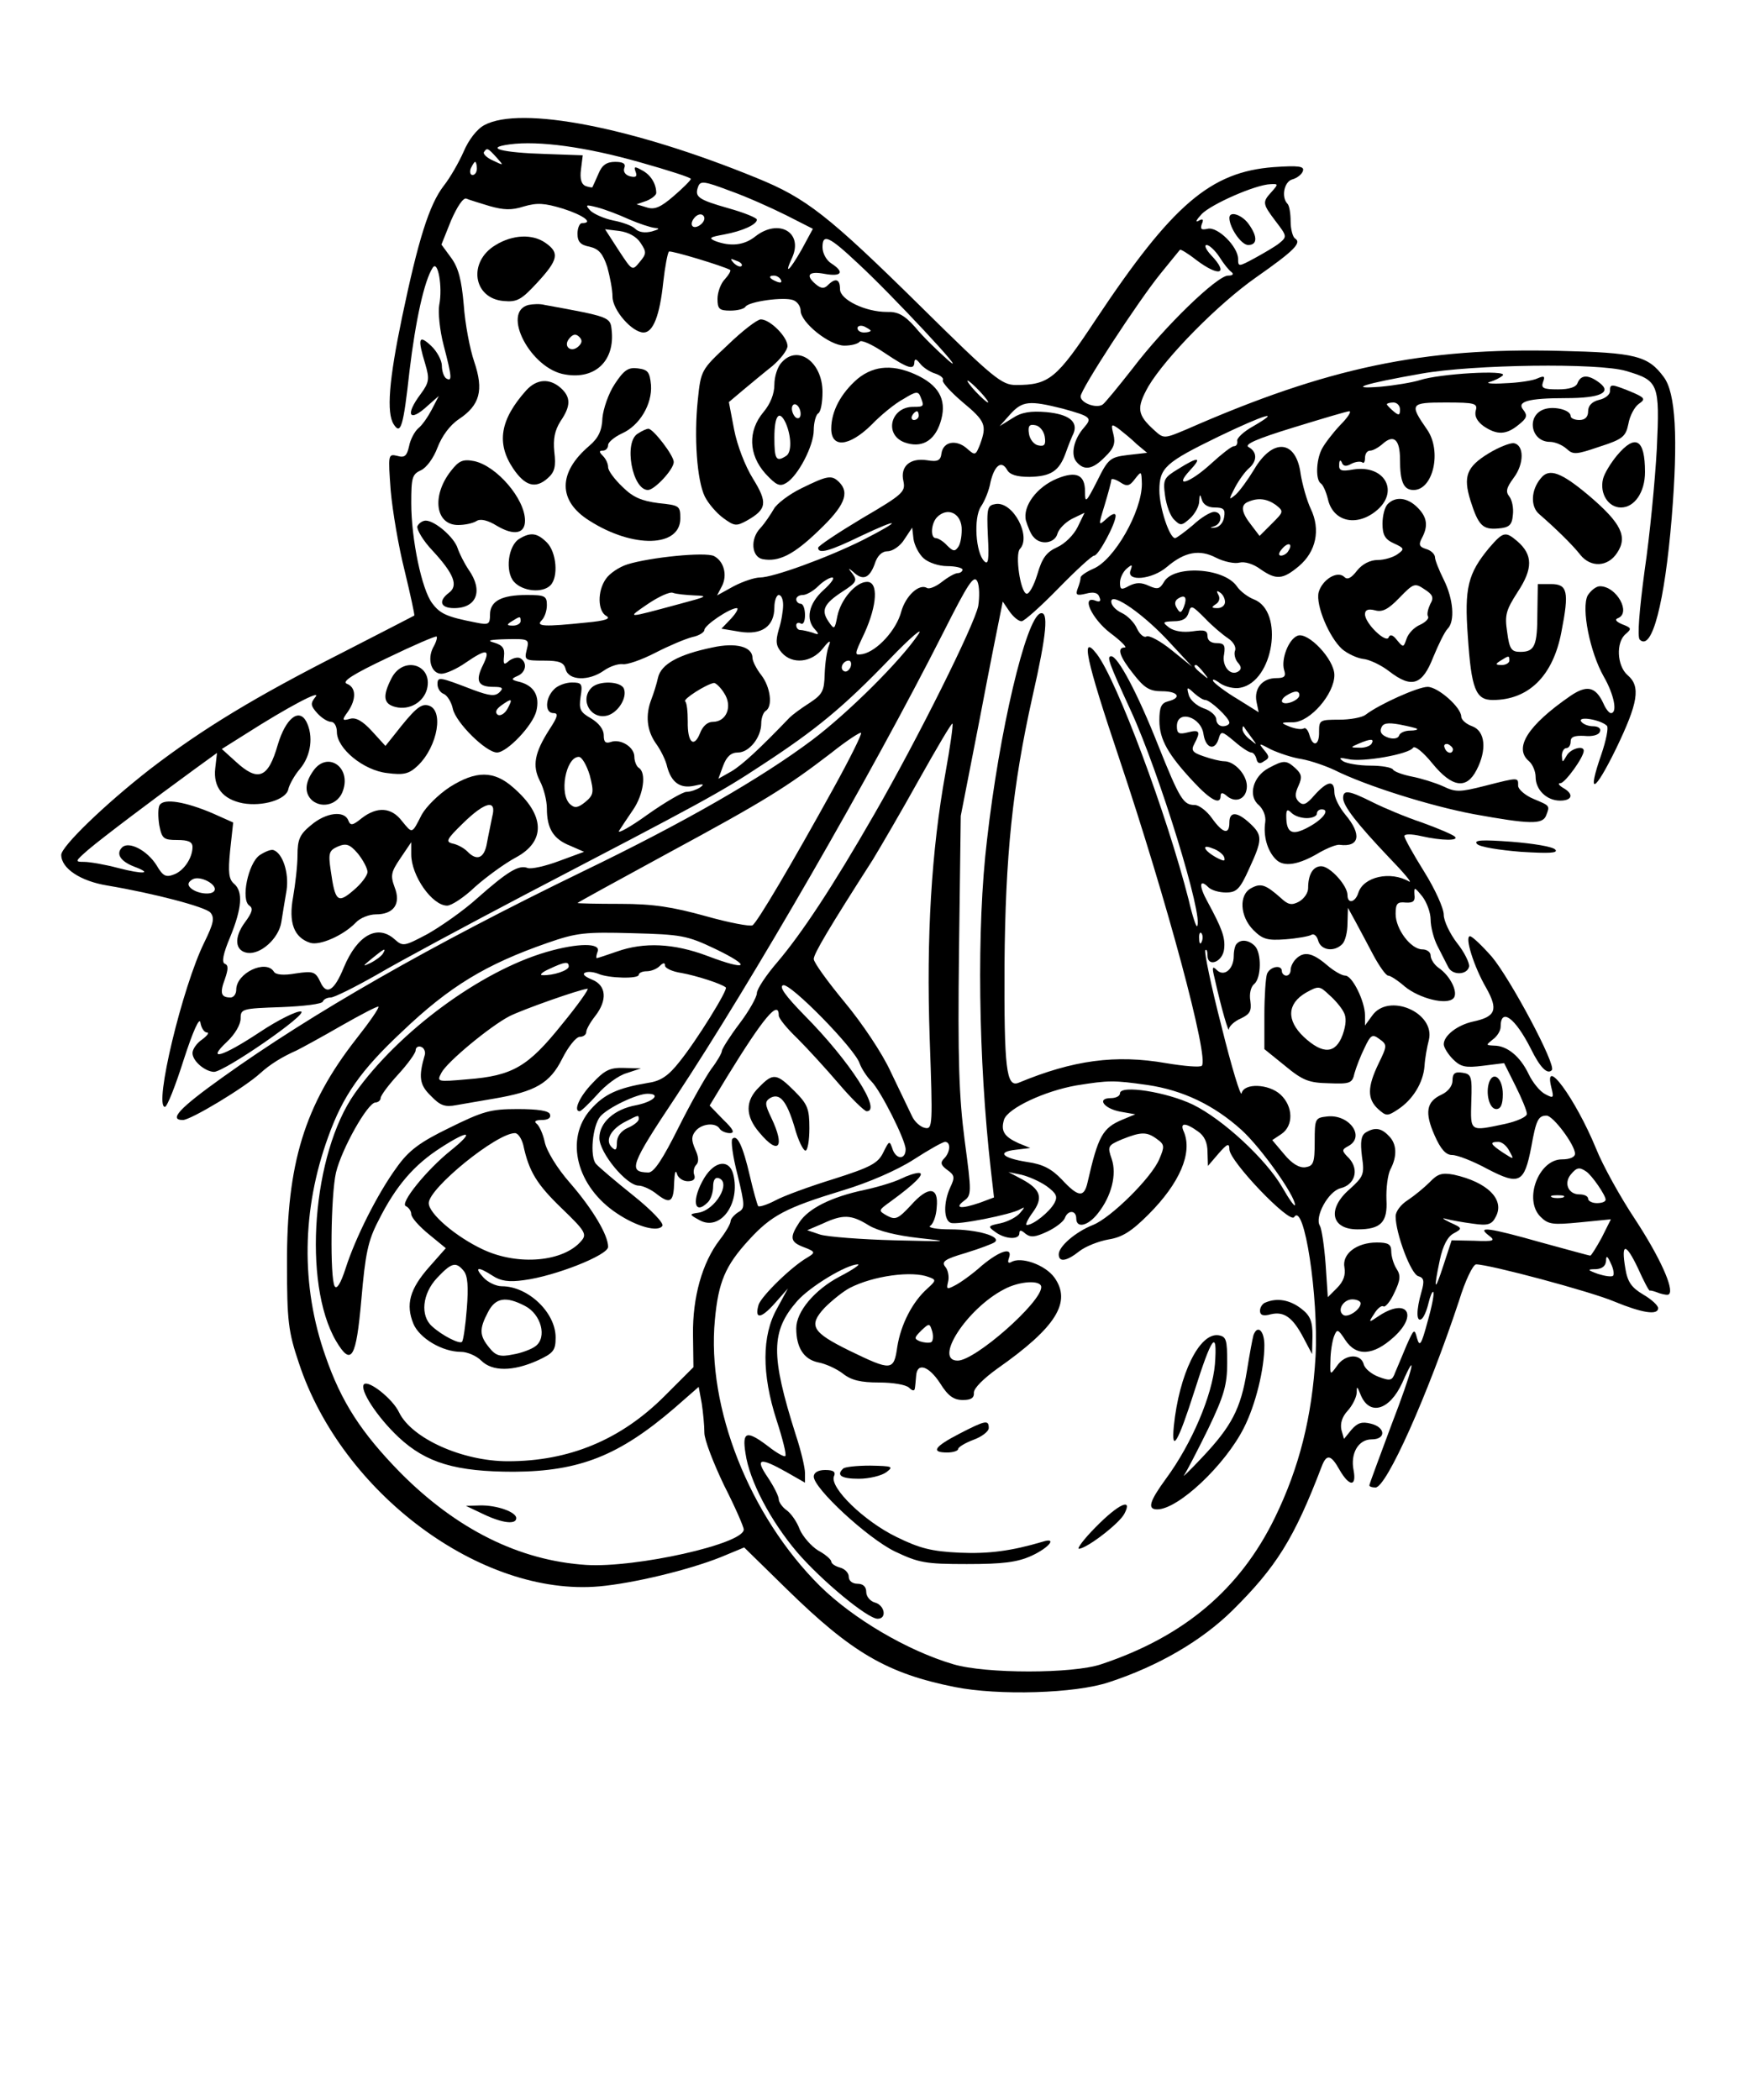 <?xml version="1.0" encoding="UTF-8" standalone="yes"?>
<svg version="1.0" xmlns="http://www.w3.org/2000/svg" width="300pt" height="360pt" viewBox="0 0 400 480" preserveAspectRatio="xMidYMid meet">
  <g transform="translate(0,480) scale(0.1,-0.1)" fill="#000000" stroke="none">
    <path d="M1107 4514 c-17 -9 -36 -34 -47 -60 -11 -25 -31 -60 -46 -79 -33 -43
-58 -123 -95 -300 -30 -144 -36 -219 -19 -245 16 -25 22 -5 36 122 14 117 34
207 53 236 12 19 23 -44 15 -85 -3 -16 1 -58 10 -92 19 -73 20 -84 6 -76 -5 3
-10 16 -10 29 0 12 -11 33 -25 46 -28 26 -31 17 -13 -42 10 -34 9 -42 -10 -68
-37 -49 -27 -67 16 -27 l25 22 -16 -31 c-9 -17 -22 -36 -31 -43 -8 -7 -18 -25
-21 -41 -5 -22 -10 -27 -27 -22 -21 5 -21 3 -15 -79 4 -46 18 -129 32 -184 13
-54 23 -100 22 -102 -2 -1 -77 -40 -167 -86 -195 -99 -316 -172 -437 -265
-104 -81 -203 -177 -203 -196 0 -31 44 -60 105 -70 107 -18 225 -49 236 -62
10 -12 7 -25 -14 -68 -50 -101 -116 -376 -90 -376 5 0 24 48 43 108 21 65 36
98 38 85 2 -13 9 -23 15 -23 6 0 1 -7 -11 -16 -12 -8 -22 -22 -22 -31 0 -18
28 -42 49 -43 24 0 218 134 199 138 -9 2 -52 -19 -94 -47 -86 -57 -124 -68
-75 -22 18 17 31 39 31 53 0 22 3 23 93 26 50 2 94 7 95 13 2 5 10 9 18 9 8 0
56 24 107 53 51 30 202 111 337 182 408 213 444 232 541 296 124 81 186 132
293 243 48 50 78 75 65 56 -41 -61 -160 -179 -242 -241 -116 -87 -291 -188
-525 -301 -348 -169 -619 -324 -824 -471 -98 -70 -123 -97 -90 -97 18 0 141
74 177 107 22 20 49 37 83 52 12 6 58 31 103 57 44 25 82 45 84 43 2 -3 -21
-36 -51 -74 -118 -151 -159 -285 -158 -515 0 -129 3 -154 27 -225 98 -298 417
-535 687 -511 77 7 203 37 278 67 l53 22 97 -95 c149 -146 230 -193 384 -224
100 -20 276 -15 353 11 113 37 212 95 282 164 100 99 141 164 204 329 11 29
21 28 41 -8 22 -38 39 -39 32 -1 -8 39 11 71 41 71 34 0 32 28 -2 36 -20 5
-30 2 -44 -14 l-17 -21 -6 21 c-3 15 2 30 14 43 11 12 20 30 21 41 0 17 1 16
9 -4 20 -49 66 -36 95 27 37 84 24 30 -25 -97 -27 -73 -50 -134 -50 -137 0 -3
6 -5 14 -5 25 0 119 210 191 427 14 46 32 83 39 83 30 0 262 -62 316 -85 63
-26 100 -32 100 -15 0 6 -15 20 -34 31 -27 16 -36 29 -41 60 -10 59 1 59 29 0
13 -29 25 -52 27 -51 2 1 12 -2 22 -6 10 -3 20 -5 22 -2 12 12 -22 86 -77 170
-34 51 -75 125 -90 163 -47 114 -121 215 -102 139 6 -24 5 -25 -14 -15 -12 6
-29 27 -38 46 -19 40 -49 65 -79 65 -19 1 -19 1 -3 14 10 7 18 20 18 29 0 45
33 21 69 -50 21 -43 38 -60 48 -49 11 11 -95 209 -137 259 -23 26 -45 47 -50
47 -13 0 9 -70 37 -118 28 -50 22 -66 -30 -77 -36 -8 -67 -32 -67 -52 0 -7 10
-23 21 -34 18 -18 29 -20 69 -15 l48 6 26 -52 c14 -28 26 -57 26 -64 0 -7 -23
-17 -50 -23 -81 -17 -79 -19 -77 52 2 57 0 62 -20 65 -18 3 -23 -2 -23 -18 0
-12 -10 -25 -25 -32 -35 -16 -39 -41 -16 -93 14 -32 26 -45 40 -45 12 0 48
-14 81 -32 73 -38 84 -32 100 50 11 62 16 72 35 72 15 0 65 -67 65 -87 0 -8
-12 -13 -30 -13 -53 0 -88 -92 -49 -131 18 -18 28 -19 90 -13 l71 7 -21 -42
c-12 -22 -24 -41 -26 -41 -3 0 -53 14 -112 30 -120 34 -149 38 -120 16 16 -12
12 -14 -34 -12 l-51 1 -18 -55 c-21 -65 -24 -61 -9 10 7 33 18 54 32 61 20 11
20 12 -9 25 -16 8 -20 11 -9 8 11 -3 39 -8 62 -11 34 -5 43 -2 52 16 21 39
-19 79 -96 96 -27 5 -37 2 -55 -17 -13 -13 -35 -31 -50 -41 -16 -10 -28 -26
-28 -37 0 -39 35 -133 52 -137 13 -4 14 -11 7 -36 -12 -41 -12 -70 0 -62 5 3
12 19 16 36 4 17 9 28 11 26 3 -2 -3 -33 -13 -68 -14 -52 -18 -59 -24 -38 -6
23 -7 22 -24 -16 -9 -22 -21 -50 -26 -62 -7 -19 -11 -20 -38 -10 -16 6 -32 19
-34 29 -7 25 -43 23 -61 -4 -16 -22 -16 -22 -15 12 0 19 4 44 8 55 7 18 9 18
26 -8 25 -38 64 -36 111 7 56 51 30 90 -33 49 -25 -17 -26 -17 -12 4 7 12 17
20 21 17 4 -3 16 11 25 31 14 29 15 40 5 55 -7 11 -12 29 -12 40 0 16 -7 20
-33 20 -46 0 -80 -26 -74 -57 3 -17 -2 -32 -17 -47 l-21 -21 -5 75 c-3 41 -9
81 -13 88 -13 20 19 79 47 86 33 8 43 42 20 68 -18 18 -18 20 -1 29 38 22 0
73 -50 67 -27 -3 -28 -5 -28 -58 0 -48 -3 -55 -21 -58 -14 -2 -31 8 -49 30
l-27 32 21 14 c28 19 27 63 -2 90 -27 25 -84 27 -89 3 -2 -9 -23 60 -46 153
-24 93 -40 171 -37 174 3 3 5 -2 5 -12 0 -28 35 -15 38 15 3 26 -5 47 -38 108
-20 36 -19 54 2 33 7 -7 25 -12 40 -12 24 0 32 7 53 54 31 67 31 77 2 104 -29
27 -47 28 -47 2 0 -29 -15 -25 -40 10 -12 17 -30 30 -39 30 -26 0 -34 12 -84
137 -47 119 -92 203 -107 203 -11 0 -6 -14 45 -125 64 -139 168 -476 151 -492
-2 -2 -11 25 -19 60 -50 196 -164 502 -210 562 -38 49 -25 -12 51 -238 110
-328 206 -686 189 -703 -4 -4 -40 -1 -82 6 -115 20 -212 7 -337 -45 -28 -11
-33 33 -32 270 2 247 18 407 64 613 33 145 37 196 18 190 -33 -11 -94 -270
-122 -518 -24 -200 -20 -501 9 -756 l7 -61 -32 -12 c-44 -15 -59 -13 -37 4 18
13 18 18 2 138 -13 100 -16 183 -13 433 l4 309 43 220 c23 121 45 231 48 245
l5 25 15 -22 c9 -13 21 -23 28 -23 6 0 44 34 84 75 40 41 77 75 82 75 10 0 49
73 49 91 0 7 -8 5 -20 -6 -20 -18 -20 -18 -5 31 8 27 15 52 15 57 0 4 9 2 20
-5 16 -11 22 -9 34 7 15 19 15 19 16 -11 0 -63 -63 -174 -111 -194 -16 -7 -29
-16 -29 -20 0 -5 -3 -16 -7 -26 -5 -14 -2 -16 19 -11 18 5 28 2 31 -8 4 -9 1
-12 -9 -8 -34 13 -8 -42 34 -74 24 -18 39 -33 33 -33 -19 0 -12 -21 20 -61 25
-32 37 -39 65 -39 37 0 46 -15 14 -23 -16 -4 -20 -14 -20 -44 0 -43 20 -78 78
-140 39 -42 62 -54 62 -32 0 8 5 8 15 -1 21 -17 45 -5 45 23 0 26 -28 57 -52
57 -8 0 -29 5 -46 11 -27 9 -30 14 -22 29 15 28 12 33 -15 26 -20 -5 -25 -3
-25 14 0 39 56 22 61 -19 5 -31 25 -38 34 -11 6 20 7 20 37 -5 16 -14 33 -25
38 -25 5 0 10 -7 12 -15 2 -10 8 -12 17 -5 13 7 13 11 0 26 -13 16 -12 16 16
1 17 -8 49 -19 70 -22 22 -4 56 -16 75 -25 72 -36 218 -82 319 -101 127 -23
157 -24 165 -3 9 23 9 22 -29 38 -19 8 -35 22 -35 30 0 19 3 20 -75 0 -59 -15
-68 -15 -97 -1 -18 8 -50 18 -71 22 -20 4 -40 11 -43 16 -3 5 -26 9 -52 9 -26
0 -54 5 -62 10 -11 8 -8 9 11 5 32 -8 140 11 149 26 4 5 23 -10 44 -36 45 -55
78 -60 101 -15 24 46 20 89 -10 100 -14 5 -25 15 -25 22 0 21 -53 68 -77 68
-22 0 -111 -40 -142 -64 -8 -6 -35 -11 -60 -11 -44 0 -46 -1 -46 -27 1 -32
-14 -37 -22 -8 -3 11 -9 18 -13 15 -5 -3 -19 -1 -32 4 -22 9 -22 10 8 10 39 1
94 65 94 108 0 36 -60 99 -84 90 -21 -8 -38 -54 -31 -78 5 -15 1 -19 -18 -19
-31 0 -51 -23 -45 -54 l5 -24 -48 30 c-27 16 -52 35 -56 41 -3 6 4 4 16 -5 12
-8 33 -13 46 -10 76 14 101 175 31 202 -13 5 -31 18 -39 30 -30 43 -146 49
-167 9 -9 -15 -14 -17 -34 -8 -17 8 -29 8 -45 0 -18 -10 -21 -9 -21 7 0 11 7
25 15 32 13 11 14 10 9 -4 -10 -26 49 -21 83 8 41 35 75 41 113 21 18 -9 42
-14 53 -11 12 3 32 -3 48 -15 36 -25 51 -24 88 7 39 33 50 83 27 131 -9 19
-19 55 -23 79 -10 79 -64 84 -107 10 -14 -23 -33 -49 -42 -57 -16 -13 -16 -12
-1 17 9 17 23 36 31 43 20 17 20 38 0 49 -11 6 18 19 103 45 65 20 122 37 127
37 6 0 -4 -15 -21 -32 -17 -18 -36 -43 -42 -55 -13 -26 -14 -70 -2 -78 5 -3
12 -19 16 -35 11 -51 63 -65 109 -29 56 44 22 107 -50 96 -28 -5 -34 -3 -33
11 0 10 3 12 6 5 3 -9 10 -10 22 -3 10 5 21 6 25 3 3 -3 6 1 6 10 0 10 5 17
12 17 6 0 19 7 29 16 25 22 39 9 39 -36 0 -51 8 -70 31 -70 45 0 65 89 31 138
-41 59 -39 62 42 62 68 0 74 -2 69 -19 -3 -12 3 -24 18 -35 31 -21 52 -20 80
3 19 15 21 21 11 34 -16 19 10 27 98 27 78 0 105 13 76 35 -25 19 -42 19 -50
0 -3 -10 -19 -15 -45 -15 -34 0 -39 3 -34 17 5 13 3 15 -13 8 -10 -5 -44 -10
-74 -11 -30 -2 -46 0 -35 3 11 3 25 10 30 15 12 13 -145 4 -190 -11 -16 -5
-57 -12 -90 -15 -78 -6 -37 7 94 30 118 21 405 25 468 6 74 -22 77 -28 70
-178 -4 -72 -16 -198 -28 -279 -12 -90 -17 -151 -11 -157 28 -28 57 85 73 278
15 184 9 286 -18 322 -36 49 -65 56 -238 60 -312 8 -531 -38 -852 -179 -52
-22 -53 -22 -74 -3 -40 36 -42 51 -14 101 40 67 159 188 246 249 87 61 105 79
89 89 -5 3 -10 21 -10 39 0 18 -3 36 -7 40 -15 15 -8 51 11 56 11 3 22 12 24
19 4 11 -9 13 -67 9 -144 -11 -231 -85 -406 -348 -90 -136 -107 -150 -183
-150 -32 0 -51 15 -216 178 -213 210 -263 249 -376 295 -283 116 -540 166
-623 121z m356 -85 c64 -18 117 -35 116 -38 0 -3 -18 -21 -39 -39 -30 -26 -44
-32 -62 -26 l-23 7 23 8 c12 5 22 13 22 18 0 21 -13 42 -33 52 -16 9 -19 9
-14 -4 4 -11 0 -13 -13 -10 -11 3 -16 11 -13 19 4 10 -3 14 -21 14 -19 0 -30
-7 -38 -27 -7 -16 -13 -29 -14 -31 0 -1 -8 0 -16 3 -9 4 -13 16 -10 38 l4 32
-84 3 c-101 3 -143 14 -83 22 66 9 175 -6 298 -41z m-328 11 c17 -19 17 -19
-8 -7 -14 6 -23 15 -21 19 7 11 9 10 29 -12z m-45 -25 c0 -8 -4 -15 -10 -15
-5 0 -7 7 -4 15 4 8 8 15 10 15 2 0 4 -7 4 -15z m707 -107 l61 -31 -26 -48
c-28 -49 -41 -60 -21 -17 25 57 -31 89 -84 48 -26 -21 -57 -24 -92 -11 -16 7
-13 9 20 15 43 8 75 23 75 34 0 4 -29 16 -65 26 -70 20 -78 26 -69 50 5 13 14
12 72 -10 37 -13 95 -39 129 -56z m1110 54 c-22 -24 -22 -27 9 -68 26 -34 26
-35 8 -50 -10 -8 -36 -23 -56 -34 -37 -20 -38 -20 -38 -2 0 28 -47 75 -70 69
-14 -3 -17 -1 -13 11 5 11 2 13 -8 7 -8 -4 -4 3 8 16 23 23 123 67 157 68 18
1 18 0 3 -17z m-1788 -33 c32 -9 50 -10 78 -1 31 9 47 8 90 -5 47 -15 71 -33
43 -33 -5 0 -10 -11 -10 -24 0 -19 7 -26 28 -30 21 -5 30 -16 40 -46 6 -22 12
-52 12 -68 0 -31 45 -82 71 -82 22 0 37 39 45 115 4 36 10 67 13 70 5 3 124
-33 140 -42 2 -2 -3 -11 -12 -21 -10 -10 -17 -31 -17 -45 0 -23 4 -27 29 -27
17 0 32 4 35 9 8 12 88 23 109 15 9 -3 17 -14 17 -24 0 -27 66 -80 100 -80 16
0 31 4 35 9 3 5 28 -6 56 -25 55 -37 69 -41 69 -21 1 8 5 6 13 -4 7 -9 22 -19
35 -23 12 -4 20 -11 17 -15 -2 -5 18 -27 45 -50 53 -44 56 -53 40 -97 -10 -25
-11 -26 -30 -9 -24 21 -54 16 -58 -11 -2 -17 -9 -20 -33 -16 -39 6 -62 -14
-54 -48 5 -24 -1 -30 -95 -85 -55 -33 -100 -63 -100 -67 0 -15 26 -8 98 27 91
43 95 37 5 -9 -82 -41 -206 -86 -236 -86 -12 0 -39 -9 -60 -20 l-38 -21 11 21
c13 25 5 57 -18 69 -20 10 -147 -3 -198 -19 -19 -6 -41 -21 -49 -33 -20 -28
-19 -74 1 -85 11 -6 -2 -11 -46 -15 -96 -10 -116 -9 -102 5 7 7 12 22 12 35 0
21 -5 23 -46 23 -58 0 -84 -14 -84 -45 0 -22 -3 -24 -32 -18 -67 13 -82 20
-100 44 -24 31 -48 147 -48 229 0 58 2 66 22 75 13 6 29 28 38 52 10 26 28 51
49 65 48 32 57 66 35 131 -10 29 -21 87 -24 130 -5 57 -12 85 -29 108 l-22 30
22 55 c14 32 28 53 35 50 7 -3 30 -10 53 -17z m318 -30 c23 -10 50 -19 60 -20
12 -1 10 -3 -7 -8 -16 -4 -30 -2 -38 6 -7 7 -29 15 -50 19 -20 4 -43 14 -52
22 -13 14 -12 15 15 8 16 -4 48 -16 72 -27z m173 2 c0 -12 -20 -25 -27 -18 -7
7 6 27 18 27 5 0 9 -4 9 -9z m-146 -56 c14 -21 14 -25 -2 -44 -17 -21 -17 -20
-48 27 l-31 48 33 -4 c21 -3 39 -13 48 -27z m497 -47 c75 -69 259 -266 208
-223 -25 22 -60 56 -77 77 -25 28 -40 36 -65 35 -49 0 -107 28 -107 52 0 23
-10 27 -28 9 -8 -8 -15 -8 -27 2 -25 21 -17 31 20 24 39 -7 46 4 15 24 -11 7
-20 23 -20 37 0 32 15 25 81 -37z m826 15 c10 -16 22 -31 28 -35 6 -5 2 -8 -8
-8 -25 0 -146 -117 -218 -212 -33 -42 -64 -80 -69 -83 -15 -9 -50 4 -50 19 0
16 131 217 183 281 23 28 42 52 44 54 1 2 18 -8 37 -23 53 -40 76 -33 34 11
-12 13 -16 23 -10 23 6 0 19 -12 29 -27z m-1092 -21 c-3 -3 -11 0 -18 7 -9 10
-8 11 6 5 10 -3 15 -9 12 -12z m90 -32 c3 -6 -1 -7 -9 -4 -18 7 -21 14 -7 14
6 0 13 -4 16 -10z m205 -116 c0 -2 -7 -4 -15 -4 -8 0 -15 4 -15 10 0 5 7 7 15
4 8 -4 15 -8 15 -10z m250 -139 c13 -14 21 -25 18 -25 -2 0 -15 11 -28 25 -13
14 -21 25 -18 25 2 0 15 -11 28 -25z m189 -39 c65 -18 68 -21 49 -43 -24 -27
-31 -62 -18 -78 18 -22 38 -18 66 11 20 19 24 31 19 51 -6 24 -5 25 12 13 10
-8 29 -23 41 -35 l24 -20 -44 -5 c-40 -5 -45 -8 -70 -59 -26 -51 -28 -52 -28
-24 0 38 -20 47 -64 29 -46 -19 -79 -63 -71 -96 4 -13 11 -31 17 -37 16 -20
49 -15 55 7 3 11 18 26 33 34 l29 14 -16 -33 c-9 -18 -29 -38 -47 -46 -24 -11
-34 -24 -45 -62 -8 -26 -19 -46 -25 -44 -14 5 -26 89 -15 102 27 28 -15 109
-55 103 -19 -3 -21 -8 -18 -73 3 -54 1 -67 -8 -58 -20 19 -25 99 -8 125 9 13
19 38 22 56 9 38 25 51 38 28 6 -11 22 -16 51 -16 49 1 68 13 83 55 6 17 14
37 18 45 10 26 -10 43 -62 48 -36 3 -57 0 -78 -14 l-29 -18 24 27 c28 31 44
32 120 13z m771 -2 c0 -14 -3 -14 -15 -4 -8 7 -15 14 -15 16 0 2 7 4 15 4 8 0
15 -7 15 -16z m-335 -38 c-22 -12 -39 -28 -37 -34 1 -7 -2 -12 -8 -12 -5 0
-28 -18 -52 -40 -48 -44 -87 -57 -48 -15 29 31 19 32 -27 3 -33 -20 -35 -24
-30 -61 3 -22 12 -47 21 -55 14 -14 17 -14 36 3 11 10 21 28 21 39 1 17 2 18
6 4 3 -11 14 -18 29 -18 21 0 25 -4 22 -22 -2 -13 -11 -23 -21 -24 -12 -1 -13
-1 -2 3 19 6 20 33 0 33 -8 0 -30 -13 -48 -30 -19 -16 -38 -30 -41 -30 -13 0
-36 70 -36 109 0 52 14 64 135 123 106 51 147 63 80 24z m-477 -24 c3 -19 -1
-23 -15 -20 -10 2 -19 14 -21 26 -3 19 1 23 15 20 10 -2 19 -14 21 -26z m528
-156 c19 -15 18 -16 -9 -43 l-28 -28 -19 25 c-23 29 -25 46 -7 53 23 10 43 7
63 -7z m-718 -51 c1 -16 -2 -36 -7 -44 -8 -12 -12 -12 -26 2 -9 10 -21 17 -26
17 -13 0 -11 34 3 48 23 23 53 10 56 -23z m-87 -71 c11 -10 35 -18 54 -18 19
0 35 -4 35 -8 0 -4 -5 -8 -11 -8 -6 0 -22 -9 -36 -20 -14 -11 -29 -17 -34 -14
-18 11 -49 -18 -59 -54 -11 -42 -55 -90 -88 -97 -20 -3 -20 -3 4 48 29 64 32
117 6 117 -26 0 -60 -40 -68 -78 -6 -31 -7 -32 -20 -13 -18 26 -11 41 32 69
31 20 34 25 23 40 -11 14 -11 15 1 5 22 -21 37 -15 49 17 6 20 17 30 30 30 11
0 29 12 38 27 l18 27 3 -26 c2 -14 12 -34 23 -44z m834 17 c-3 -6 -11 -11 -17
-11 -6 0 -6 6 2 15 14 17 26 13 15 -4z m-709 -126 c-9 -44 -138 -303 -237
-475 -97 -169 -167 -274 -222 -339 -26 -30 -47 -62 -47 -71 0 -9 -18 -41 -40
-70 -22 -29 -40 -58 -40 -62 0 -5 -11 -24 -24 -41 -13 -18 -47 -78 -75 -134
-36 -72 -56 -103 -69 -103 -47 1 -42 16 64 175 171 259 445 733 610 1059 57
113 70 133 78 117 5 -11 5 -36 2 -56z m-354 36 c-34 -31 -41 -67 -19 -90 10
-11 9 -13 -6 -7 -10 3 -23 6 -28 6 -5 0 -9 5 -9 11 0 5 5 7 10 4 6 -4 10 5 10
19 0 14 -4 26 -10 26 -5 0 -10 5 -10 10 0 6 7 10 15 10 8 0 24 9 35 20 11 11
26 20 32 20 7 0 -2 -13 -20 -29z m-294 -12 c32 -1 27 -3 -33 -19 -126 -34
-123 -34 -75 -1 25 17 51 29 58 26 8 -3 30 -5 50 -6z m1212 -15 c0 -8 -8 -14
-17 -14 -14 0 -15 2 -4 9 8 5 10 14 6 21 -5 9 -4 11 3 6 7 -4 12 -14 12 -22z
m-1010 -7 c0 -12 -4 -38 -10 -56 -8 -28 -6 -38 7 -53 24 -27 68 -23 94 10 14
18 19 20 14 7 -5 -11 -9 -40 -10 -65 -1 -40 -5 -47 -35 -67 -19 -12 -39 -27
-45 -33 -68 -71 -108 -108 -133 -123 l-30 -17 11 30 c8 21 18 30 34 30 25 0
53 34 53 67 0 12 5 25 10 28 17 10 11 55 -10 82 -11 14 -20 32 -20 39 0 26
-38 36 -92 24 -77 -16 -117 -38 -124 -69 -3 -14 -10 -36 -15 -49 -14 -36 -11
-71 10 -101 11 -15 23 -39 26 -54 10 -36 30 -50 62 -43 21 5 24 4 13 -4 -8 -5
-22 -10 -31 -10 -8 0 -48 -23 -89 -52 -40 -29 -70 -45 -65 -37 5 8 19 29 32
48 24 35 31 85 13 96 -5 3 -10 15 -10 25 0 23 -32 42 -54 34 -12 -4 -16 0 -16
15 0 14 -11 28 -29 39 -25 14 -28 21 -24 49 5 30 3 33 -20 33 -14 0 -33 -7
-41 -16 -20 -20 -21 -54 -1 -54 12 0 10 -8 -9 -37 -34 -53 -40 -83 -22 -118 9
-17 16 -45 16 -63 0 -46 15 -70 53 -85 l32 -14 -57 -21 c-32 -12 -64 -19 -72
-16 -20 8 -46 -8 -115 -69 -32 -29 -84 -65 -114 -82 -53 -28 -56 -29 -75 -12
-39 35 -85 10 -116 -64 -22 -54 -40 -65 -54 -33 -11 23 -16 25 -56 19 -28 -5
-46 -3 -50 4 -18 29 -86 -3 -86 -41 0 -10 -6 -18 -13 -18 -22 0 -25 10 -13 42
8 23 8 32 0 35 -8 3 -4 23 12 61 27 66 30 104 9 122 -12 10 -14 26 -9 76 l7
64 -47 21 c-61 26 -111 35 -121 19 -4 -6 -4 -27 -1 -46 6 -31 10 -34 41 -34
25 0 35 -4 35 -16 0 -25 -20 -55 -43 -63 -18 -7 -25 -3 -39 21 -22 35 -64 56
-79 41 -15 -15 -3 -32 28 -44 43 -16 21 -18 -37 -3 -30 8 -65 14 -78 14 -21 0
-21 1 10 28 33 28 147 114 243 184 l51 37 -4 -35 c-5 -43 17 -71 63 -80 45 -8
99 8 104 32 2 10 14 32 27 47 25 30 31 75 14 108 -17 31 -47 7 -65 -53 -22
-77 -45 -86 -96 -39 l-32 29 54 34 c97 62 175 103 160 85 -12 -15 -11 -20 4
-37 10 -11 24 -20 32 -20 7 0 13 -10 13 -23 0 -38 61 -88 115 -94 38 -5 50 -2
70 17 46 44 61 131 22 138 -16 3 -30 -9 -76 -68 l-20 -25 -31 34 c-21 23 -37
32 -50 28 -18 -5 -19 -3 -5 16 20 29 19 56 -2 64 -13 5 14 22 92 59 60 29 111
51 113 49 2 -2 -1 -13 -8 -25 -14 -27 -4 -60 19 -60 10 0 35 11 55 25 48 33
58 32 40 -5 -18 -36 -12 -50 24 -50 21 0 23 -3 14 -12 -10 -10 -22 -9 -60 5
-78 30 -82 31 -82 13 0 -9 6 -19 14 -22 8 -3 18 -19 21 -34 7 -32 76 -100 101
-100 23 0 82 62 90 95 8 34 -5 57 -37 66 -21 5 -22 7 -6 14 19 8 23 30 7 40
-6 4 -17 1 -26 -5 -12 -11 -14 -9 -12 10 2 18 -3 25 -22 31 -19 5 -11 7 28 8
51 1 52 0 46 -24 -6 -24 -4 -25 39 -25 36 0 46 -4 50 -20 7 -26 53 -27 87 -3
14 10 33 16 43 15 10 -2 44 10 75 26 31 16 69 32 85 36 15 3 27 11 27 16 0 11
58 50 74 50 5 0 -1 -11 -13 -24 l-22 -23 42 -7 c50 -8 79 12 79 56 0 15 5 28
10 28 6 0 10 -10 10 -23z m885 -87 l50 -54 -47 38 c-26 21 -52 35 -58 31 -5
-3 -15 5 -21 18 -6 14 -22 30 -35 36 -13 6 -24 17 -24 26 0 23 76 -30 135 -95z
m31 83 c-6 -15 -9 -15 -16 -3 -6 9 -5 17 3 22 16 10 21 2 13 -19z m101 -72
c12 -8 19 -20 16 -28 -3 -7 0 -20 6 -27 9 -10 9 -16 1 -21 -18 -11 -38 13 -32
40 3 20 0 25 -17 25 -13 0 -21 6 -21 16 0 13 -7 15 -34 11 -22 -3 -41 0 -53 8
-17 13 -16 14 10 15 20 0 30 6 34 20 5 18 8 16 37 -13 17 -18 41 -38 53 -46z
m-1617 39 c0 -5 -8 -10 -17 -10 -15 0 -16 2 -3 10 19 12 20 12 20 0z m754
-105 c-4 -8 -10 -12 -15 -9 -11 6 -2 24 11 24 5 0 7 -7 4 -15z m807 -12 c13
-16 12 -17 -3 -4 -17 13 -22 21 -14 21 2 0 10 -8 17 -17z m-1096 -47 c20 -30
6 -66 -26 -66 -12 0 -23 -10 -29 -26 -14 -35 -29 -21 -28 27 0 22 -2 43 -6 46
-5 5 48 39 66 42 4 0 15 -10 23 -23z m1100 -16 c11 0 55 -41 55 -52 0 -4 -7
-8 -15 -8 -8 0 -15 7 -15 16 0 8 -13 20 -29 25 -16 6 -31 19 -34 31 -5 18 -4
19 12 4 10 -9 21 -16 26 -16z m215 11 c0 -11 -31 -24 -39 -16 -3 3 1 10 9 15
19 12 30 12 30 1z m-1810 -31 c-6 -11 -16 -17 -22 -14 -7 5 -5 12 7 21 25 18
28 17 15 -7z m1001 -147 c-32 -177 -44 -375 -36 -606 7 -199 7 -209 -11 -205
-10 2 -24 14 -30 28 -7 14 -28 59 -48 100 -19 42 -66 112 -106 160 -38 46 -70
90 -70 98 0 12 35 71 135 227 17 28 65 110 105 182 41 73 75 131 77 129 2 -2
-5 -52 -16 -113z m1078 101 c2 -2 -5 -4 -16 -4 -12 0 -23 -5 -25 -11 -2 -7
-13 -9 -25 -5 -14 5 -20 12 -16 22 4 11 14 13 42 8 20 -4 38 -8 40 -10z m-379
-19 c14 -19 14 -19 -2 -6 -10 7 -18 18 -18 24 0 6 1 8 3 6 1 -2 9 -13 17 -24z
m-955 -117 c-96 -174 -174 -306 -185 -313 -6 -3 -54 6 -107 21 -76 21 -120 28
-195 28 -54 0 -98 1 -98 2 0 1 93 52 207 114 220 119 270 150 373 229 35 28
66 48 68 46 3 -2 -26 -60 -63 -127z m1230 102 c-3 -5 -16 -10 -28 -9 -21 0
-21 1 -2 9 28 12 37 12 30 0z m186 -13 c-1 -12 -15 -9 -19 4 -3 6 1 10 8 8 6
-3 11 -8 11 -12z m-1973 -59 c10 -39 9 -45 -10 -61 -16 -13 -24 -15 -34 -6
-27 22 -11 109 19 109 7 0 18 -19 25 -42z m1450 -187 c3 -10 0 -10 -16 -2 -30
16 -38 33 -11 22 13 -4 25 -14 27 -20z m-2308 -77 c-6 -11 -41 -7 -55 7 -7 7
-5 13 5 19 17 10 58 -12 50 -26z m1145 -133 c85 -41 74 -51 -18 -16 -77 29
-145 32 -207 10 -23 -8 -44 -15 -46 -15 -2 0 -1 7 2 15 8 20 -45 20 -117 -1
-151 -44 -338 -182 -438 -323 -97 -137 -120 -434 -43 -566 35 -59 46 -41 58
95 9 104 15 134 39 180 40 80 82 128 143 167 65 42 78 38 22 -7 -55 -44 -118
-122 -102 -127 6 -3 12 -11 12 -18 0 -8 18 -28 40 -46 l39 -32 -38 -43 c-45
-51 -54 -86 -36 -130 14 -33 66 -64 109 -64 14 0 35 -9 46 -20 25 -25 72 -25
128 0 37 17 42 23 42 53 0 57 -63 117 -123 117 -13 0 -32 9 -42 20 -22 24 -13
26 21 4 18 -12 37 -15 72 -10 70 9 192 57 192 76 0 27 -35 86 -87 146 -30 34
-54 74 -58 94 -4 19 -13 38 -19 42 -6 5 -1 8 12 8 15 0 22 5 19 13 -2 8 -27
12 -74 12 -62 0 -79 -5 -156 -43 -68 -33 -93 -52 -120 -90 -44 -60 -95 -162
-117 -231 -11 -34 -20 -49 -25 -41 -11 18 -9 208 3 260 13 54 72 159 90 160 6
0 12 5 12 10 0 6 18 30 40 54 22 24 40 49 40 55 0 7 6 11 13 8 6 -2 10 -11 8
-18 -15 -51 -12 -69 14 -94 21 -22 32 -26 58 -21 18 3 57 10 87 15 94 16 127
35 155 91 14 28 32 50 40 50 8 0 15 5 15 11 0 6 9 22 20 36 29 37 26 71 -7 84
-17 7 -23 13 -15 16 7 3 20 1 30 -3 23 -10 92 -12 92 -2 0 4 8 8 18 8 10 0 23
5 30 12 8 8 12 8 12 1 0 -6 17 -14 38 -17 33 -6 90 -24 101 -33 6 -4 -67 -122
-106 -170 -25 -32 -43 -44 -71 -48 -71 -12 -101 -26 -132 -61 -60 -68 -32
-177 61 -238 45 -30 93 -43 103 -28 4 6 -26 37 -66 69 -40 32 -79 65 -86 73
-14 17 -8 86 10 108 17 20 84 52 108 52 32 0 14 -18 -25 -26 -51 -9 -85 -40
-85 -75 0 -34 62 -109 90 -109 9 0 29 -9 42 -20 30 -23 38 -18 39 29 1 20 3
28 6 19 2 -10 14 -18 25 -18 13 0 18 5 15 14 -3 7 -1 18 4 23 7 7 6 19 -2 36
-9 21 -9 30 1 42 14 17 46 20 55 5 3 -5 14 -10 23 -10 12 0 9 8 -15 31 l-31
32 40 66 c83 135 118 177 118 140 0 -7 19 -30 43 -53 23 -23 66 -70 95 -104
29 -34 58 -62 63 -62 35 0 -38 114 -142 219 -44 45 -59 66 -49 69 16 6 165
-146 175 -179 4 -11 16 -30 27 -41 21 -21 78 -134 78 -155 0 -23 -20 -24 -29
-2 -8 23 -8 23 -22 -5 -12 -25 -29 -34 -114 -61 -55 -17 -115 -39 -133 -49
-19 -10 -36 -15 -39 -13 -2 3 -11 34 -19 69 -16 69 -29 96 -40 85 -4 -4 1 -41
12 -83 17 -71 17 -76 1 -85 -9 -6 -17 -15 -17 -20 0 -6 -11 -25 -25 -43 -40
-52 -62 -131 -61 -216 l1 -75 -66 -66 c-100 -100 -218 -149 -358 -149 -104 0
-220 52 -249 112 -14 30 -69 74 -80 64 -11 -12 30 -75 79 -121 63 -59 131 -79
264 -79 150 1 240 37 366 145 l56 49 7 -38 c3 -20 6 -50 6 -67 0 -16 21 -70
45 -120 25 -49 45 -95 45 -101 0 -33 -247 -88 -360 -81 -154 10 -297 82 -425
211 -90 92 -135 162 -171 266 -57 161 -54 336 6 501 34 95 75 153 169 241 109
104 192 154 333 203 66 23 85 25 193 22 112 -3 125 -5 190 -36z m1112 17 c-3
-8 -6 -5 -6 6 -1 11 2 17 5 13 3 -3 4 -12 1 -19z m-1872 -28 c-3 -5 -16 -15
-28 -21 -19 -9 -19 -8 3 10 28 23 34 26 25 11z m425 -29 c0 -9 -35 -21 -60
-20 -8 0 -1 7 15 14 36 17 45 18 45 6z m-16 -133 c-77 -96 -112 -117 -216
-125 -69 -6 -70 -6 -59 15 13 25 111 106 155 129 29 15 162 62 179 63 4 0 -22
-37 -59 -82z m1339 -138 c81 -12 152 -46 215 -103 45 -41 122 -150 122 -171 0
-6 -13 12 -29 40 -37 64 -135 155 -204 189 -60 29 -167 46 -167 26 0 -6 -9
-11 -21 -11 -33 0 -16 -24 22 -31 l34 -6 -29 -12 c-46 -19 -56 -38 -80 -143
-8 -36 -21 -35 -59 6 -24 25 -44 35 -79 40 -57 9 -71 23 -26 28 l33 4 -27 11
c-33 15 -41 28 -33 54 9 26 92 65 165 78 75 12 85 12 163 1z m-1163 -78 c0 -5
-11 -14 -25 -20 -16 -7 -25 -20 -25 -34 0 -17 -3 -19 -12 -10 -16 16 -1 42 33
59 29 15 29 15 29 5z m1278 -28 c15 -10 22 -26 22 -47 l1 -32 24 28 c20 23 25
25 25 10 0 -27 138 -171 148 -155 23 36 56 -181 49 -318 -8 -138 -37 -254 -93
-369 -80 -164 -208 -272 -397 -335 -65 -22 -264 -22 -338 0 -105 31 -229 104
-305 179 -161 160 -259 408 -240 608 8 87 24 124 77 182 52 57 84 74 215 114
60 18 126 47 163 71 34 22 66 40 71 40 14 0 12 -24 -2 -38 -9 -9 -8 -15 7 -26
17 -12 18 -17 7 -40 -16 -35 -15 -75 1 -81 14 -6 139 19 159 31 11 6 11 5 0
-8 -7 -9 -27 -20 -45 -24 -29 -6 -30 -7 -12 -20 23 -17 55 -18 55 -3 0 8 4 8
14 -1 12 -9 22 -8 50 5 19 9 37 23 40 31 7 19 26 18 26 -1 0 -23 26 -18 49 11
32 40 44 90 32 125 -10 29 -9 31 24 45 43 17 56 18 80 0 17 -12 17 -17 5 -45
-17 -42 -111 -135 -152 -151 -40 -16 -78 -49 -78 -67 0 -19 18 -16 47 7 14 11
44 23 67 27 31 5 52 18 91 57 72 72 101 141 81 189 -10 21 3 22 32 1z m-1542
-31 c13 -61 31 -90 88 -145 53 -51 58 -59 45 -74 -40 -48 -144 -58 -225 -20
-62 29 -124 82 -124 106 0 34 155 160 197 160 7 0 15 -12 19 -27z m2254 -14
c11 -20 11 -20 -14 -4 -30 20 -32 25 -11 25 8 0 19 -9 25 -21z m176 -47 c13
-9 44 -54 44 -64 0 -5 -9 -8 -20 -8 -11 0 -20 5 -20 10 0 6 -9 10 -20 10 -25
0 -36 25 -20 45 14 17 20 18 36 7z m-1234 -33 c23 -17 26 -24 18 -39 -11 -20
-48 -50 -63 -50 -4 0 2 13 13 28 25 34 19 53 -23 76 l-32 17 29 -6 c17 -4 42
-15 58 -26z m1181 -26 c-7 -2 -19 -2 -25 0 -7 3 -2 5 12 5 14 0 19 -2 13 -5z
m114 -179 c-3 -3 -18 -1 -34 4 -25 9 -26 11 -5 11 14 1 22 7 23 19 0 13 3 12
11 -6 6 -12 8 -25 5 -28z m-2627 11 c9 -11 11 -36 7 -86 -3 -39 -8 -73 -11
-76 -5 -6 -45 14 -68 35 -28 24 -23 75 11 111 33 35 43 38 61 16z m140 -80
c37 -19 51 -72 24 -92 -9 -7 -33 -16 -52 -19 -29 -6 -39 -3 -54 16 -22 27 -23
42 -3 80 17 34 41 38 85 15z m1910 6 c0 -14 -28 -33 -39 -27 -16 10 -1 36 20
36 10 0 19 -4 19 -9z"/>
    <path d="M2810 4302 c0 -22 27 -62 43 -62 21 0 22 19 1 48 -15 21 -44 31 -44
14z"/>
    <path d="M1133 4240 c-64 -38 -52 -122 18 -128 31 -3 41 3 77 42 48 52 51 68
20 90 -30 22 -76 20 -115 -4z"/>
    <path d="M1208 4103 c-63 -16 5 -147 84 -159 69 -12 114 32 106 102 -3 29 -4
30 -153 57 -11 3 -27 2 -37 0z m115 -94 c-17 -17 -37 -1 -22 17 8 10 15 12 23
4 7 -7 7 -13 -1 -21z"/>
    <path d="M1664 4012 c-61 -57 -62 -58 -69 -126 -9 -85 -2 -184 16 -221 8 -16
27 -38 42 -49 26 -19 30 -19 54 -6 46 26 48 41 14 96 -18 29 -36 76 -43 112
l-12 63 32 27 c18 15 48 40 67 55 19 16 35 37 35 46 0 21 -40 61 -61 61 -8 0
-42 -26 -75 -58z"/>
    <path d="M1787 3972 c-10 -10 -17 -33 -17 -51 0 -21 -9 -44 -25 -63 -36 -43
-34 -97 4 -140 25 -27 33 -31 48 -22 27 16 63 85 63 121 0 17 5 35 10 38 6 3
10 25 10 49 0 68 -56 109 -93 68z m43 -118 c0 -8 -4 -12 -10 -9 -5 3 -10 13
-10 21 0 8 5 12 10 9 6 -3 10 -13 10 -21z m-34 -21 c13 -30 14 -67 1 -75 -23
-15 -27 -8 -27 42 0 50 11 65 26 33z"/>
    <path d="M1405 3922 c-14 -21 -26 -56 -28 -77 -1 -29 -9 -46 -30 -64 -72 -61
-72 -126 0 -171 100 -64 208 -61 208 5 0 29 -2 30 -50 35 -38 5 -58 13 -82 37
-18 17 -33 37 -33 45 0 8 -5 19 -12 26 -9 9 -9 12 0 12 7 0 12 6 12 13 0 6 14
18 31 26 41 18 70 67 67 111 -3 30 -7 35 -30 38 -22 3 -32 -4 -53 -36z"/>
    <path d="M1960 3934 c-38 -33 -60 -74 -60 -114 0 -45 41 -41 92 9 21 22 54 49
73 59 29 18 34 18 39 5 9 -22 8 -23 -17 -23 -51 0 -67 -63 -20 -81 38 -14 68
2 82 44 16 48 1 82 -48 107 -56 28 -102 26 -141 -6z m140 -84 c0 -5 -5 -10
-11 -10 -5 0 -7 5 -4 10 3 6 8 10 11 10 2 0 4 -4 4 -10z"/>
    <path d="M1203 3908 c-60 -67 -69 -121 -30 -179 27 -40 51 -47 79 -22 16 14
19 27 15 60 -3 30 1 49 14 70 24 35 24 55 1 76 -26 23 -55 21 -79 -5z"/>
    <path d="M1458 3809 c-33 -19 -13 -129 23 -129 15 0 59 47 59 64 0 15 -47 76
-58 76 -4 0 -15 -5 -24 -11z"/>
    <path d="M1031 3724 c-45 -57 -36 -124 16 -124 16 0 34 4 42 9 9 6 26 2 47
-11 39 -23 64 -18 64 12 0 50 -65 125 -116 136 -26 5 -35 1 -53 -22z"/>
    <path d="M1832 3684 c-29 -14 -57 -36 -63 -47 -7 -12 -20 -32 -31 -44 -24 -25
-20 -66 5 -71 37 -7 71 10 128 65 59 56 72 86 47 111 -17 17 -27 15 -86 -14z"/>
    <path d="M954 3597 c-2 -7 13 -33 35 -56 49 -53 59 -80 37 -96 -25 -19 -19
-35 12 -35 52 0 67 40 33 88 -10 15 -21 37 -25 49 -8 25 -52 63 -73 63 -7 0
-16 -6 -19 -13z"/>
    <path d="M1188 3569 c-27 -15 -34 -76 -13 -99 20 -22 65 -26 83 -8 19 19 14
76 -8 98 -22 22 -37 24 -62 9z"/>
    <path d="M895 3250 c-21 -41 -19 -59 9 -66 32 -8 64 11 72 41 14 56 -54 77
-81 25z"/>
    <path d="M1352 3228 c-28 -28 -1 -75 38 -63 24 8 44 41 36 61 -7 17 -57 19
-74 2z"/>
    <path d="M716 3038 c-20 -28 -20 -52 -2 -68 24 -19 60 -8 70 23 19 54 -36 91
-68 45z"/>
    <path d="M1028 3001 c-26 -17 -54 -45 -64 -63 -23 -45 -21 -44 -45 -15 -24 32
-57 34 -92 7 -21 -17 -26 -18 -31 -5 -9 23 -51 18 -85 -11 -26 -21 -31 -33
-31 -69 0 -23 -5 -66 -10 -95 -11 -59 2 -93 39 -105 22 -7 76 17 104 46 10 11
31 19 46 19 41 0 58 24 43 62 -10 27 -8 35 13 66 l25 37 0 -28 c0 -49 48 -117
82 -117 10 0 39 19 64 43 26 23 67 53 93 67 69 37 67 97 -6 160 -44 39 -85 39
-145 1z m97 -68 c-3 -16 -9 -43 -12 -60 -6 -35 -23 -42 -45 -19 -8 8 -23 16
-34 18 -16 4 -13 10 24 46 51 50 78 56 67 15z m-285 -126 c0 -8 -14 -27 -32
-42 -36 -31 -42 -26 -52 45 -6 40 -4 46 16 55 19 8 27 6 46 -16 12 -15 22 -34
22 -42z"/>
    <path d="M593 2845 c-26 -19 -43 -102 -23 -115 9 -6 7 -15 -10 -38 -26 -35
-23 -66 6 -70 30 -4 71 33 77 70 3 18 8 51 12 73 6 40 -9 85 -30 92 -6 2 -20
-4 -32 -12z"/>
    <path d="M1354 2324 c-30 -31 -44 -64 -29 -64 3 0 21 17 40 38 19 22 49 44 67
49 l33 11 -39 1 c-32 1 -44 -5 -72 -35z"/>
    <path d="M1735 2315 c-32 -31 -32 -66 1 -104 44 -53 59 -33 27 34 -15 31 -15
37 -3 45 22 13 38 -6 56 -66 8 -30 20 -54 25 -54 5 0 9 23 9 51 0 45 -4 55
-34 85 -41 41 -49 42 -81 9z"/>
    <path d="M1610 2108 c-30 -50 -24 -88 8 -56 7 7 12 23 12 36 0 15 5 22 13 19
29 -10 -8 -73 -47 -79 -21 -3 -21 -4 3 -17 47 -26 94 37 77 105 -9 35 -42 31
-66 -8z"/>
    <path d="M1105 1339 c44 -21 75 -24 75 -9 0 14 -45 30 -83 29 l-32 -1 40 -19z"/>
    <path d="M2060 2106 c-14 -7 -52 -19 -85 -26 -75 -16 -127 -42 -148 -74 -23
-35 -21 -45 11 -57 26 -10 26 -12 8 -23 -37 -21 -105 -88 -112 -108 -10 -34 5
-33 37 3 l30 34 -25 -46 c-35 -62 -35 -150 -1 -255 14 -43 23 -79 20 -82 -2
-3 -20 7 -39 22 -50 38 -60 34 -52 -16 9 -63 57 -154 118 -226 56 -65 161
-152 184 -152 22 0 16 31 -6 37 -11 3 -20 14 -20 24 0 12 -7 19 -20 19 -12 0
-20 7 -20 16 0 9 -9 18 -20 21 -11 3 -20 9 -20 14 0 4 -13 16 -30 25 -16 10
-35 32 -42 48 -6 17 -20 37 -30 44 -10 7 -18 19 -18 25 0 7 -11 29 -25 50 -30
44 -19 47 43 12 l42 -24 0 22 c0 12 -9 51 -21 87 -58 183 -57 237 3 306 29 33
113 84 139 84 6 0 -13 -13 -42 -28 -57 -30 -99 -80 -99 -118 0 -44 17 -71 50
-78 17 -3 43 -15 57 -26 19 -15 41 -20 82 -20 32 0 62 -5 69 -12 7 -7 12 -8
13 -2 1 5 2 18 3 29 2 32 29 23 55 -17 18 -29 31 -38 52 -38 19 0 26 5 25 17
0 10 22 32 54 55 134 94 170 152 130 208 -21 29 -77 49 -99 35 -7 -3 -8 0 -5
9 10 27 -20 18 -62 -17 -21 -19 -49 -39 -61 -45 -19 -10 -20 -9 -16 8 3 11 0
27 -6 34 -10 12 -2 18 46 32 32 10 62 21 67 25 15 13 -41 29 -102 29 -31 0
-52 4 -46 8 7 4 14 23 15 42 5 48 -19 50 -59 5 -29 -31 -35 -34 -54 -24 -21
12 -21 12 8 33 55 40 80 65 64 65 -8 0 -26 -6 -40 -13z m-74 -107 c22 -13 63
-23 116 -29 73 -8 66 -8 -57 -5 -77 2 -153 8 -170 13 l-30 10 35 15 c47 22 66
21 106 -4z m137 -118 c17 -6 17 -8 -3 -26 -35 -31 -61 -83 -69 -133 -8 -56
-13 -56 -110 -9 -85 42 -94 57 -56 98 17 17 42 37 57 45 54 28 143 40 181 25z
m257 -23 c0 -35 -151 -168 -191 -168 -56 0 21 119 106 163 35 19 85 22 85 5z
m-252 -126 c-5 -2 -16 -1 -25 2 -14 6 -14 8 3 25 18 17 19 17 25 -3 3 -12 1
-23 -3 -24z"/>
    <path d="M2893 1823 c-7 -2 -13 -11 -13 -19 0 -10 7 -13 25 -8 30 7 50 -7 75
-55 l19 -36 1 42 c0 33 -5 46 -26 62 -26 20 -55 25 -81 14z"/>
    <path d="M2865 1748 c-2 -7 -9 -44 -15 -82 -14 -86 -35 -126 -102 -197 -29
-31 -48 -49 -41 -40 6 9 31 57 55 106 36 75 43 100 43 150 0 53 -2 60 -20 63
-44 6 -90 -90 -102 -208 -6 -64 10 -36 47 80 40 126 53 144 47 62 -6 -71 -53
-182 -112 -262 -38 -52 -43 -70 -20 -70 48 0 155 101 198 186 27 53 47 135 47
189 0 34 -16 48 -25 23z"/>
    <path d="M2193 1523 c-58 -30 -66 -43 -28 -43 14 0 25 4 25 8 0 4 16 14 35 21
19 7 35 19 35 27 0 19 -7 18 -67 -13z"/>
    <path d="M1927 1443 c-16 -15 -4 -23 36 -23 24 0 52 7 63 15 17 13 14 14 -37
15 -31 0 -59 -3 -62 -7z"/>
    <path d="M1860 1425 c0 -27 122 -140 185 -171 55 -26 69 -29 165 -29 82 0 115
4 148 19 41 19 59 43 25 32 -71 -21 -123 -28 -190 -25 -64 3 -91 10 -144 36
-74 36 -152 112 -143 138 5 11 -1 15 -20 15 -16 0 -26 -6 -26 -15z"/>
    <path d="M2505 1310 c-27 -27 -44 -50 -39 -50 17 0 92 57 104 80 20 38 -14 22
-65 -30z"/>
    <path d="M3680 3906 c0 -8 -11 -17 -25 -20 -16 -4 -25 -13 -25 -26 0 -13 -7
-20 -20 -20 -11 0 -20 4 -20 9 0 14 -37 23 -59 16 -43 -13 -33 -75 12 -75 11
0 28 -7 38 -16 15 -14 22 -13 75 5 53 17 60 23 66 52 3 18 14 39 24 46 16 11
14 14 -19 28 -45 18 -47 18 -47 1z"/>
    <path d="M3403 3764 c-51 -31 -59 -53 -42 -108 18 -57 28 -67 63 -64 26 2 32
8 34 31 2 16 -2 34 -8 42 -9 11 -7 20 10 43 24 32 24 75 0 79 -8 1 -34 -9 -57
-23z"/>
    <path d="M3696 3759 c-14 -17 -29 -41 -32 -54 -8 -33 12 -65 41 -65 31 0 55
35 55 81 0 76 -22 88 -64 38z"/>
    <path d="M3522 3707 c-23 -27 -24 -65 -4 -82 37 -32 77 -71 94 -93 24 -30 63
-28 84 4 25 37 10 68 -64 131 -63 53 -91 64 -110 40z"/>
    <path d="M3172 3648 c-7 -7 -12 -27 -12 -45 0 -26 6 -36 26 -45 24 -11 25 -13
8 -25 -10 -7 -30 -13 -45 -13 -17 0 -35 -9 -47 -24 -13 -17 -22 -22 -29 -15
-16 16 -51 -6 -59 -35 -7 -29 24 -103 54 -130 12 -10 33 -20 47 -22 14 -1 42
-14 61 -29 51 -39 75 -31 100 33 12 29 26 58 33 65 17 17 13 68 -9 112 -11 22
-20 45 -20 51 0 7 -9 16 -20 19 -16 5 -18 10 -10 25 15 28 12 48 -10 70 -23
23 -50 26 -68 8z m97 -229 c-5 -11 -8 -23 -5 -28 3 -4 -5 -13 -18 -19 -14 -6
-27 -20 -31 -32 -7 -20 -7 -21 -22 -3 -9 12 -16 14 -19 6 -6 -14 -54 32 -54
53 0 10 7 13 23 9 17 -5 31 3 56 29 32 33 35 34 57 19 19 -12 22 -19 13 -34z"/>
    <path d="M3404 3548 c-49 -59 -57 -92 -49 -202 8 -121 18 -146 57 -146 82 0
138 55 157 156 18 92 14 109 -24 109 l-30 0 -1 -65 c0 -76 -6 -90 -39 -90 -20
0 -25 6 -30 45 -6 39 -3 50 24 92 35 53 35 85 -1 116 -27 23 -32 22 -64 -15z
m46 -258 c0 -5 -8 -10 -17 -10 -15 0 -16 2 -3 10 19 12 20 12 20 0z"/>
    <path d="M3629 3439 c-15 -29 5 -130 37 -186 23 -40 32 -83 16 -83 -4 0 -12
10 -17 22 -18 39 -38 43 -76 17 -97 -67 -130 -119 -94 -149 8 -7 15 -23 15
-36 0 -29 25 -54 56 -54 28 0 32 15 7 29 -10 6 -13 11 -6 11 10 0 53 59 53 74
0 13 -30 5 -39 -11 -10 -17 -10 -17 -11 0 0 9 5 17 10 17 6 0 10 7 10 15 0 11
9 14 31 13 19 -2 34 2 36 10 3 7 -4 12 -16 12 -11 0 -23 5 -27 11 -8 13 45 4
59 -10 4 -4 -2 -34 -13 -66 -33 -95 -16 -88 34 14 50 104 57 142 26 168 -24
21 -27 75 -4 94 14 12 13 14 -8 22 -14 6 -18 11 -10 14 31 12 -3 73 -41 73 -9
0 -21 -10 -28 -21z"/>
    <path d="M2899 3044 c-35 -19 -47 -63 -22 -84 10 -9 17 -25 15 -39 -5 -32 5
-66 24 -85 18 -19 53 -13 101 16 18 10 38 18 45 17 46 -6 51 24 13 69 -14 17
-25 39 -25 51 0 29 -16 26 -45 -6 -19 -22 -26 -25 -36 -16 -9 9 -10 18 -1 37
9 20 7 27 -7 40 -21 19 -27 19 -62 0z m88 -114 c13 0 23 5 23 10 0 6 5 10 11
10 20 0 3 -23 -31 -41 -37 -20 -50 -13 -50 26 0 15 3 16 12 7 7 -7 22 -12 35
-12z"/>
    <path d="M3070 2976 c0 -18 31 -58 104 -135 34 -35 55 -60 47 -56 -43 25 -104
11 -116 -25 -7 -23 -25 -27 -25 -6 0 22 -40 66 -60 66 -19 0 -30 -19 -30 -50
0 -11 -9 -24 -21 -31 -17 -9 -25 -7 -42 9 -34 30 -45 34 -67 22 -29 -15 -26
-65 5 -96 21 -21 32 -24 73 -21 27 2 54 7 59 10 6 4 13 -2 16 -13 6 -22 36
-27 55 -8 7 7 12 28 12 48 l1 35 17 -31 c9 -17 28 -52 41 -77 14 -26 29 -47
34 -47 5 0 22 -11 38 -25 33 -27 95 -43 111 -27 12 12 -6 51 -34 70 -10 7 -18
20 -18 28 0 8 -9 14 -19 14 -26 0 -61 46 -61 81 0 24 4 28 23 26 17 -1 22 3
20 18 -1 18 0 18 18 -4 10 -13 19 -37 19 -53 0 -16 7 -44 16 -61 9 -18 20 -39
24 -47 9 -20 44 -19 48 1 1 8 -11 33 -28 54 -16 21 -30 50 -30 64 0 15 -20 59
-45 99 -25 40 -45 76 -45 81 0 5 16 5 38 0 48 -11 89 -11 77 -1 -6 5 -39 19
-75 32 -36 12 -86 33 -112 46 -54 27 -68 30 -68 10z"/>
    <path d="M3376 2871 c6 -7 51 -14 100 -18 65 -4 86 -3 79 5 -6 7 -51 14 -100
18 -68 5 -87 4 -79 -5z"/>
    <path d="M2827 2643 c-4 -3 -7 -16 -7 -28 0 -30 -22 -49 -39 -32 -10 10 -11 6
-5 -18 16 -72 33 -129 33 -117 1 7 13 18 27 24 21 10 25 17 22 40 -3 16 1 33
9 39 16 14 17 71 1 87 -13 13 -31 16 -41 5z"/>
    <path d="M2962 2608 c-7 -7 -12 -18 -12 -25 0 -7 -4 -13 -10 -13 -5 0 -10 5
-10 10 0 16 -27 11 -34 -6 -3 -9 -6 -51 -6 -94 l0 -78 47 -38 c41 -34 55 -39
100 -40 49 -2 54 0 59 23 4 14 14 40 23 58 14 30 18 32 34 20 18 -13 18 -15
-2 -56 -26 -54 -26 -81 -1 -104 18 -16 21 -17 45 -1 34 22 58 61 61 99 1 18 6
45 10 60 15 63 -93 109 -130 55 l-16 -22 0 23 c0 32 -29 91 -45 91 -8 0 -27
11 -43 25 -33 28 -52 31 -70 13z m109 -121 c7 -12 6 -29 -2 -52 -16 -44 -45
-46 -89 -5 -40 38 -38 76 5 101 29 16 31 16 53 -5 13 -11 28 -29 33 -39z"/>
    <path d="M3404 2327 c-9 -25 0 -62 16 -62 10 0 15 10 15 34 0 36 -21 54 -31
28z"/>
    <path d="M3121 2211 c-10 -7 -12 -21 -8 -54 6 -41 4 -46 -28 -75 -52 -45 -43
-92 18 -92 53 0 69 16 66 68 -1 26 3 57 9 69 16 30 15 59 -4 77 -17 18 -32 20
-53 7z"/>
  </g>
</svg>